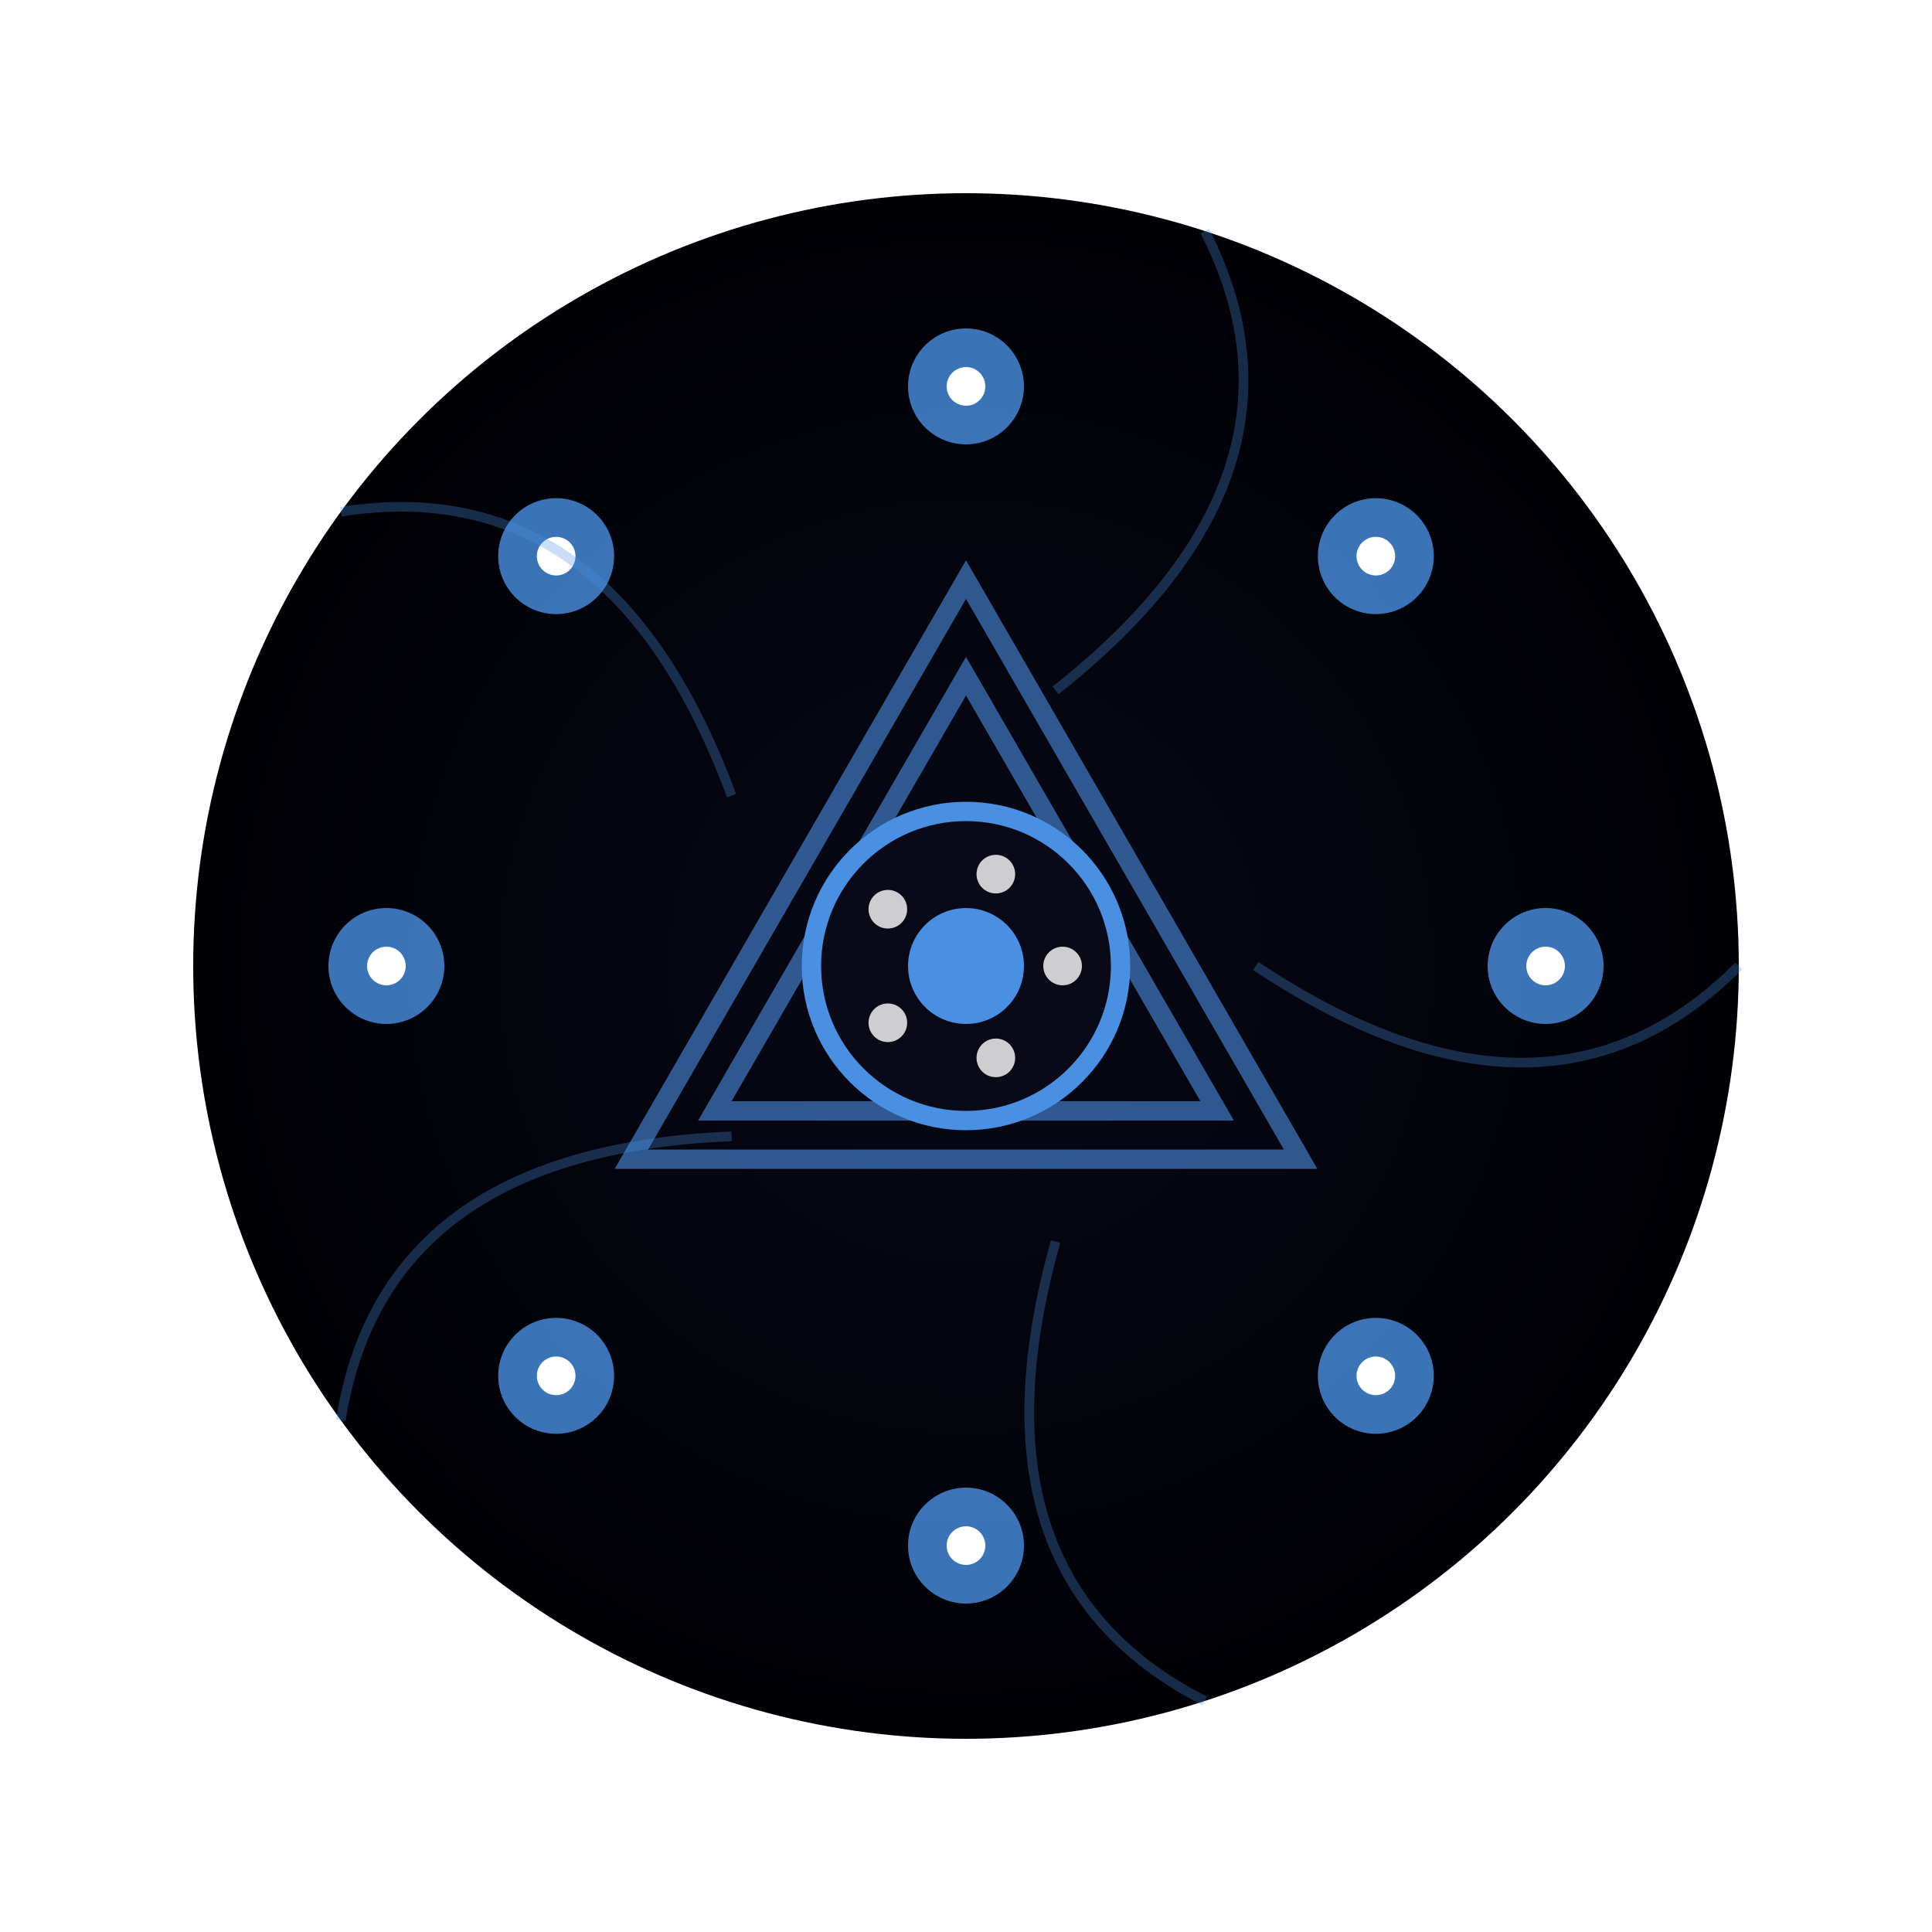 <svg xmlns="http://www.w3.org/2000/svg" viewBox="0 0 100 100">
  <!-- Background void -->
  <defs>
    <radialGradient id="voidGradient" cx="50%" cy="50%" r="50%">
      <stop offset="0%" style="stop-color:#090918;stop-opacity:1"/>
      <stop offset="100%" style="stop-color:#000005;stop-opacity:1"/>
    </radialGradient>
    
    <!-- Glow effect -->
    <filter id="glow" x="-50%" y="-50%" width="200%" height="200%">
      <feGaussianBlur stdDeviation="1" result="glow"/>
      <feMerge>
        <feMergeNode in="glow"/>
        <feMergeNode in="SourceGraphic"/>
      </feMerge>
    </filter>
  </defs>

  <!-- Base circle -->
  <circle cx="50" cy="50" r="40" fill="url(#voidGradient)">
    <animate attributeName="r"
             values="40;42;40"
             dur="4s"
             repeatCount="indefinite"/>
  </circle>

  <!-- Outer ring of "eyes" -->
  <g transform="translate(50, 50)">
    <g id="eye">
      <circle r="3" cx="30" fill="#4A90E2" opacity="0.8">
        <animate attributeName="r"
                 values="3;4;3"
                 dur="2s"
                 repeatCount="indefinite"/>
      </circle>
      <circle r="1" cx="30" fill="#fff">
        <animate attributeName="cx"
                 values="29;31;29"
                 dur="3s"
                 repeatCount="indefinite"/>
      </circle>
    </g>
    
    <!-- Replicate eyes around the circle -->
    <use href="#eye" transform="rotate(45)"/>
    <use href="#eye" transform="rotate(90)"/>
    <use href="#eye" transform="rotate(135)"/>
    <use href="#eye" transform="rotate(180)"/>
    <use href="#eye" transform="rotate(225)"/>
    <use href="#eye" transform="rotate(270)"/>
    <use href="#eye" transform="rotate(315)"/>
  </g>

  <!-- Inner geometric pattern -->
  <g transform="translate(50, 50)">
    <!-- Rotating impossible triangle -->
    <g filter="url(#glow)">
      <path d="M0,-20 L17.32,10 L-17.32,10 Z" 
            fill="none" 
            stroke="#4A90E2" 
            stroke-width="1"
            opacity="0.6">
        <animateTransform attributeName="transform"
                         type="rotate"
                         from="0 0 0"
                         to="360 0 0"
                         dur="20s"
                         repeatCount="indefinite"/>
      </path>
    </g>

    <!-- Counter-rotating triangle -->
    <g filter="url(#glow)">
      <path d="M0,-15 L13,7.5 L-13,7.5 Z" 
            fill="none" 
            stroke="#4A90E2" 
            stroke-width="1"
            opacity="0.6">
        <animateTransform attributeName="transform"
                         type="rotate"
                         from="360 0 0"
                         to="0 0 0"
                         dur="15s"
                         repeatCount="indefinite"/>
      </path>
    </g>

    <!-- Central "iris" -->
    <circle r="8" fill="#090918" stroke="#4A90E2" stroke-width="1">
      <animate attributeName="r"
               values="8;10;8"
               dur="3s"
               repeatCount="indefinite"/>
    </circle>
    
    <!-- Pupil -->
    <circle r="3" fill="#4A90E2">
      <animate attributeName="r"
               values="3;4;3"
               dur="2s"
               repeatCount="indefinite"/>
    </circle>

    <!-- Tiny watching dots -->
    <g id="watcher">
      <circle r="1" cx="5" cy="0" fill="#fff" opacity="0.8">
        <animate attributeName="opacity"
                 values="0.8;0;0.8"
                 dur="3s"
                 repeatCount="indefinite"/>
      </circle>
    </g>
    <use href="#watcher" transform="rotate(72)"/>
    <use href="#watcher" transform="rotate(144)"/>
    <use href="#watcher" transform="rotate(216)"/>
    <use href="#watcher" transform="rotate(288)"/>
  </g>

  <!-- Ethereal tendrils -->
  <g transform="translate(50, 50)" filter="url(#glow)">
    <g id="tendril">
      <path d="M15,0 Q30,10 40,0" 
            fill="none" 
            stroke="#4A90E2" 
            stroke-width="0.5"
            opacity="0.3">
        <animate attributeName="d"
                 values="M15,0 Q30,10 40,0;M15,0 Q30,-10 40,0;M15,0 Q30,10 40,0"
                 dur="6s"
                 repeatCount="indefinite"/>
      </path>
    </g>
    <use href="#tendril" transform="rotate(72)"/>
    <use href="#tendril" transform="rotate(144)"/>
    <use href="#tendril" transform="rotate(216)"/>
    <use href="#tendril" transform="rotate(288)"/>
  </g>
</svg>